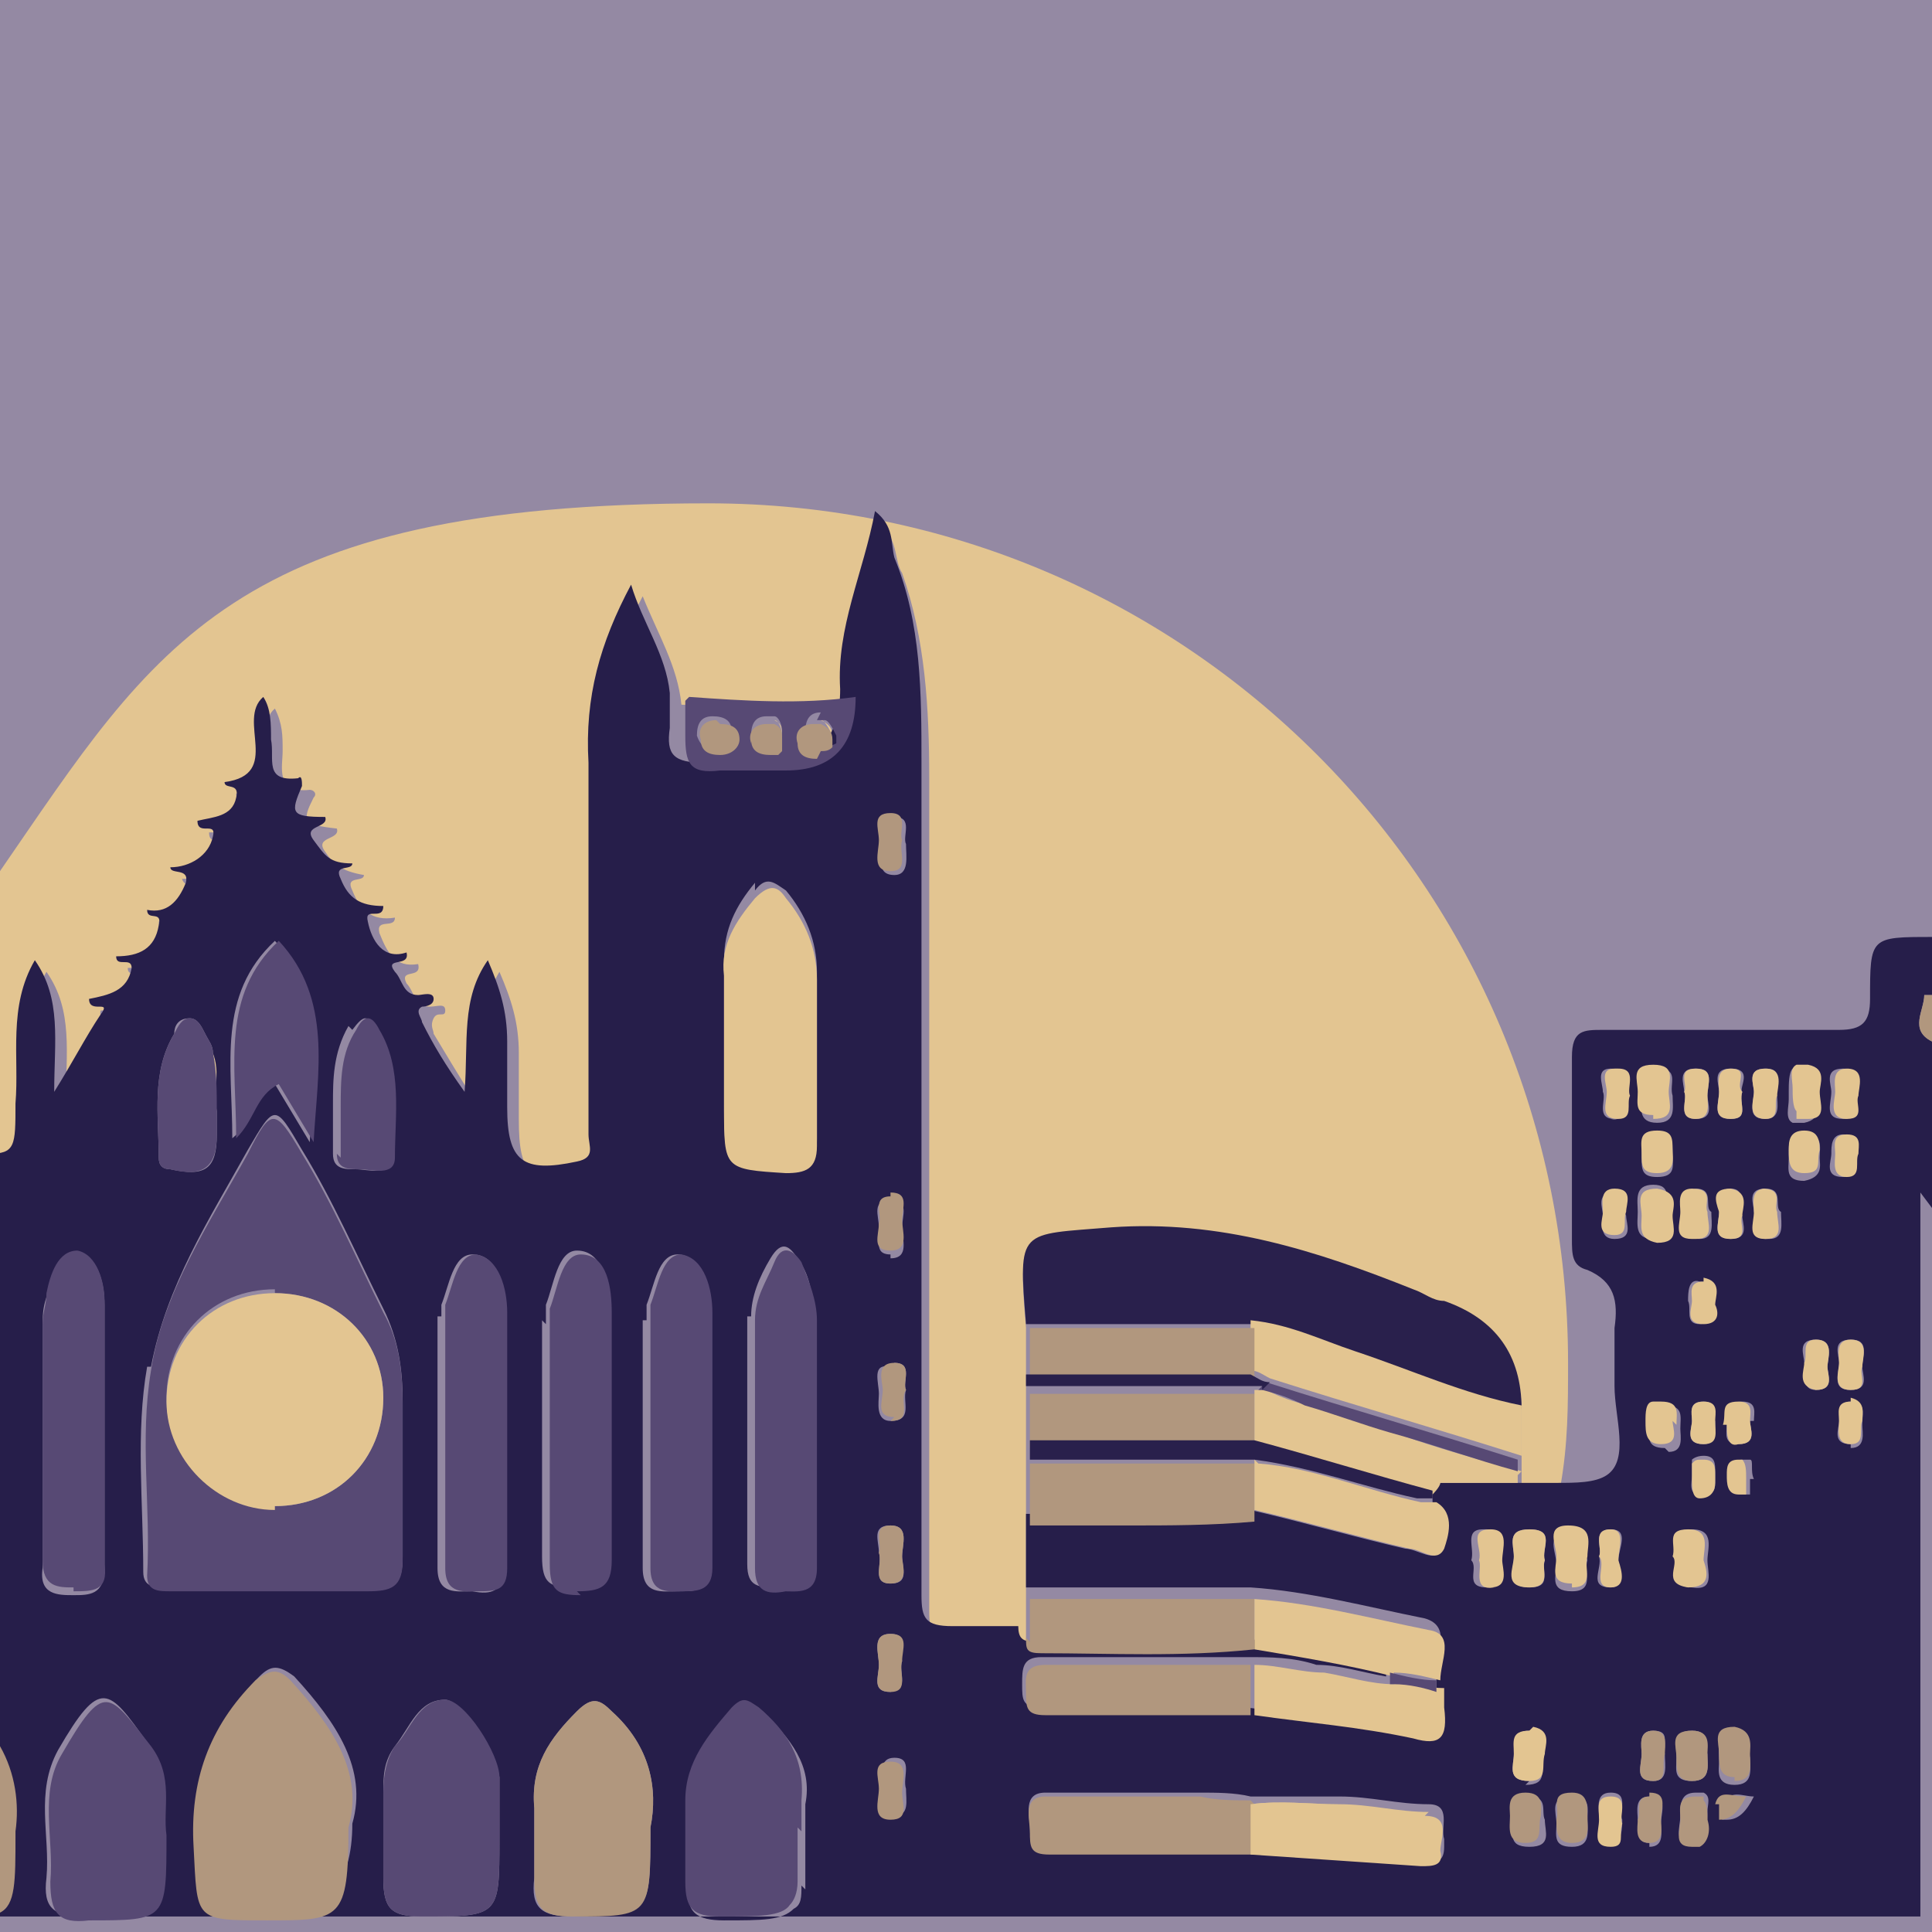 <svg xmlns="http://www.w3.org/2000/svg" id="Layer_1" viewBox="0 0 49.9 49.9"><rect width="49.9" height="49.9" fill="#9489a3"></rect><path d="M42.6,36.8c0-.2,0-.4.2-.5-.2,0-.2.3-.2.5,0,.3,0,.6.4.6-.5,0-.4-.3-.4-.6Z" fill="none"></path><path d="M45.2,38.2c0,.1,0,.2,0,.3,0,0,0-.2,0-.3,0-.2,0-.4-.1-.5.1,0,0,.3.1.5Z" fill="none"></path><path d="M20.7,47.3c0,0,0,.1,0,.2,0,.5,0,.9,0,1.2,0-.3,0-.7,0-1.2s0-.1,0-.2h0Z" fill="none"></path><path d="M20.7,48.7c0,.3,0,.5-.2.6.1-.1.2-.3.2-.6Z" fill="none"></path><path d="M27,47.9c1.8,0,3.5,0,5.3,0h0c-1.8,0-3.5,0-5.3,0Z" fill="none"></path><path d="M44.1,46.9c0,.3,0,.5-.2.7.2-.1.3-.4.2-.7,0-.2,0-.4-.1-.5.2.1.1.3.1.5Z" fill="none"></path><path d="M43.7,38c0,0,0-.1,0-.2,0,0,0,.1,0,.2Z" fill="none"></path><path d="M26.6,35.9c1.9,0,3.9,0,5.8,0,0,.5,0,.9,0,1.4,0-.5,0-.9,0-1.4-1.9,0-3.9,0-5.8,0Z" fill="#e3c591"></path><path d="M21,40.4c0-1.1,0-2.2,0-3.3,0-1,0-2,0-3.1,0,1,0,2,0,3.1,0,1.1,0,2.2,0,3.3Z" fill="#e3c591"></path><path d="M34.6,46.6c-.8,0-1.5-.1-2.3,0-.4,0-.9,0-1.3-.1.4,0,.9,0,1.3.1.8,0,1.5,0,2.3,0Z" fill="#e3c591"></path><path d="M37.3,44.2c0-.2,0-.3,0-.5h0c0,.2,0,.3,0,.5Z" fill="#e3c591"></path><path d="M.7,28.8c0-1.2-.2-2.5.5-3.7.7,1,.5,2.1.5,3.4.5-.8.9-1.4,1.2-2,.3-.5-.4,0-.3-.4.5,0,.9-.2,1.1-.8,0-.3-.4,0-.4-.3.6,0,.9-.2,1.1-.8,0-.3-.3,0-.3-.4.6.1.9-.2,1-.7.1-.3-.3-.1-.4-.4.5,0,1-.3,1.1-.8,0-.4-.4,0-.4-.4.4,0,.8,0,1-.6,0-.3-.3-.1-.3-.4,1.6-.2.3-1.6,1-2.2.2.4.2.7.2,1.1,0,.4-.2,1.1.7,1,.1,0,.2.1.1.2-.3.6-.3.7.6.8.1.3-.6.2-.3.6.2.3.4.5,1,.6,0,.2-.5,0-.3.4.2.5.5.8,1.1.7,0,.3-.5,0-.4.4.2.5.4.9,1,.8.1.4-.5.1-.3.5.2.2.2.6.6.6.2,0,.4-.1.4.1,0,.2-.2,0-.3.2-.1.2,0,.3,0,.4.3.5.6,1,1.1,1.8.1-1.3,0-2.4.6-3.4.3.7.5,1.3.5,2.1,0,.6,0,1.1,0,1.7,0,1.5.3,1.7,1.8,1.4.5,0,.3-.5.3-.7,0-3.2,0-6.4,0-9.6,0-1.6.3-3.1,1.1-4.6.4,1,.9,1.8,1,2.8,1.4.1,2.9.2,4.3,0,0-1.6.7-3,.9-4.6.4.4.3.9.5,1.2.6,1.7.7,3.5.7,5.3,0,7.2,0,14.3,0,21.5,0,.6.1.9.8.8.5,0,1.1,0,1.7,0,0-.4,0-.7,0-1.1h0c0-.6,0-1.3,0-1.9,0-.5,0-1,0-1.6,0,0,0-.2,0-.3,1.9,0,3.9,0,5.8,0-1.9,0-3.9,0-5.8,0,0-.5,0-1,0-1.5,0,0,0-.2,0-.3,1.9,0,3.8,0,5.8,0-1.9,0-3.8,0-5.8,0,0-.5,0-.9,0-1.4-.2-2.4-.2-2.3,2.2-2.5,2.8-.2,5.3.6,7.8,1.6.3.1.5.2.8.3q2,.7,2,2.8c0,.5,0,.9,0,1.4,0,0,0,.2,0,.3,0,0,0,.1,0,.2h0c.3,0,.7,0,1,0,.2-1.1.2-2.1.2-3.2,0-12.3-9.9-22.2-22.2-22.2S4,16.7,0,22.5v7.7c.7,0,.7-.2.7-1.3Z" fill="#e3c591"></path><path d="M5.6,28.7c0,.2,0,.4,0,.6,0-.2,0-.4,0-.6,0-.5,0-1-.1-1.5.2.5,0,1,.1,1.5Z" fill="#e3c591"></path><path d="M21.5,19.3s0,0,0,0c0,0,0,0,0,0Z" fill="#e3c591"></path><path d="M20.2,19c0,.1,0,.2,0,.3,0,0,0-.2,0-.3,0-.2,0-.3-.2-.4.1,0,.2.2.2.4Z" fill="#e3c591"></path><path d="M29.1,39.2c1.1,0,2.2,0,3.3-.1h0c-1.1.1-2.2.1-3.3.1Z" fill="#e3c591"></path><path d="M32.4,36c0,0,.2,0,.3,0,.4.1.7.2,1.1.4-.4-.1-.7-.2-1.1-.4,0,0-.2,0-.3,0Z" fill="#e3c591"></path><path d="M21.5,19s0,0,0,0c0,0,0,0,0,0,0-.2-.1-.3-.3-.4.1,0,.2.2.3.4Z" fill="#e3c591"></path><path d="M7,41.1c-.9,0-1.8,0-2.7,0,.9,0,1.8,0,2.7,0,.8,0,1.7,0,2.5,0-.8,0-1.7,0-2.5,0Z" fill="#e3c591"></path><path d="M20.7,47.3c0-.1,0-.2,0-.3,0,.1,0,.2,0,.3h0Z" fill="#e3c591"></path><path d="M49.9,31.2c0-.1,0-.3,0-.5,0-.2,0-.3,0-.4v-3.4c-.6-.3-.2-.8-.2-1.2,0,0,0,0,.2,0v-1.5c-1.6,0-1.6,0-1.6,1.6,0,.6-.2.8-.8.8-2,0-4,0-6.1,0-.5,0-.8,0-.8.7,0,1.5,0,3.1,0,4.7,0,.4,0,.7.4.8.7.3.8.8.7,1.5,0,.5,0,1,0,1.5,0,.8.4,1.9-.2,2.3-.3.2-.8.2-1.3.2-.3,0-.7,0-1,0-.7,0-1.3,0-2,0,0,0,0,0,0,0,0,0-.2.2-.2.3,0,0,0,.1,0,.2.5.3.3.8.2,1.2-.1.4-.6,0-.9,0-1.3-.3-2.7-.7-4-1-1.1.1-2.2.1-3.3.1-.4,0-.7,0-1.1,0-.5,0-.9,0-1.4,0,0,.6,0,1.3,0,1.9,1.9,0,3.8,0,5.8,0,1.5.1,3,.5,4.5.8.7.2.3.9.3,1.3,0,.1,0,.2,0,.3,0,.2,0,.3,0,.5.1.7,0,.9-.8.8-1.3-.3-2.7-.4-4.1-.6-1.8,0-3.5,0-5.3,0-.5,0-.5-.2-.5-.6,0-.4,0-.7.5-.7,1.8,0,3.5,0,5.3,0,.6,0,1.2,0,1.8.2.6,0,1.2.2,1.8.3,0,0,0-.2,0-.3-1.2-.2-2.4-.4-3.6-.7-1.8.2-3.6,0-5.5.1-.3,0-.4-.1-.4-.4-.6,0-1.1,0-1.7,0-.7,0-.8-.2-.8-.8,0-7.2,0-14.3,0-21.5,0-1.8,0-3.6-.7-5.3-.1-.4,0-.8-.5-1.2-.3,1.6-1,3-.9,4.6q0,1.9-1.8,1.9c-.6,0-1.1,0-1.7,0-.8,0-1-.2-.9-.9,0-.3,0-.6,0-.9-.1-1-.7-1.8-1-2.8-.8,1.5-1.2,2.9-1.1,4.6,0,3.2,0,6.4,0,9.6,0,.3.2.6-.3.7-1.4.3-1.8,0-1.8-1.4s0-1.1,0-1.7c0-.8-.2-1.4-.5-2.1-.7,1-.5,2.1-.6,3.4-.5-.7-.8-1.2-1.1-1.8,0-.1-.2-.3,0-.4,0,0,.3,0,.3-.2,0-.2-.3-.1-.4-.1-.4,0-.4-.4-.6-.6-.3-.4.4-.1.3-.5-.6.2-.9-.3-1-.8-.1-.4.4,0,.4-.4-.6,0-.9-.2-1.1-.7-.2-.4.3-.2.3-.4-.6,0-.7-.2-1-.6-.3-.4.4-.3.3-.6-.9,0-.9-.1-.6-.8,0-.1,0-.3-.1-.2-.9.1-.6-.5-.7-1,0-.4,0-.8-.2-1.1-.7.6.5,2-1,2.2,0,.2.4,0,.3.4-.1.5-.6.5-1,.6,0,.4.5,0,.4.4-.1.5-.6.8-1.1.8,0,.2.5,0,.4.4-.2.5-.5.8-1,.7,0,.3.4,0,.3.4-.1.6-.5.8-1.1.8,0,.3.4,0,.4.3-.1.6-.6.7-1.1.8,0,.4.6,0,.3.4-.4.6-.7,1.2-1.2,2,0-1.3.2-2.4-.5-3.4-.7,1.2-.4,2.5-.5,3.7,0,1.1,0,1.3-.7,1.3v3.2c0,.2,0,.4,0,.6,0,1.1,0,2.2,0,3.2,0,1.1,0,2.2,0,3.3,0,.2,0,.3,0,.4v4.2c.4.7.5,1.5.4,2.2,0,1.3,0,1.8-.4,2v.6h49.9v-18.7ZM38.4,39.5c.5,0,.3.5.3.8,0,.2.2.7-.3.7-.6,0-.2-.5-.4-.7.1-.3-.2-.8.3-.8ZM19.4,34c0-.5.2-1,.5-1.5.3-.5.5-.3.7,0,.3.4.4.9.4,1.5,0,1,0,2,0,3.1,0,1.1,0,2.2,0,3.3,0,.7-.5.6-.9.6-.5,0-.8,0-.8-.6,0-2.1,0-4.3,0-6.4ZM23,42.2c.5,0,.2.5.3.7-.1.3.2.7-.3.8-.5,0-.3-.4-.3-.7,0-.3-.2-.8.3-.8ZM23,39.4c.5,0,.3.5.3.8,0,.3.2.7-.3.7-.5,0-.2-.5-.3-.8,0-.3-.2-.7.3-.7ZM23.1,45.4c.5,0,.2.5.3.8,0,.3.1.7-.3.7-.5,0-.2-.5-.3-.8,0-.3-.1-.7.3-.7ZM23.1,21.1c.5,0,.2.5.3.7,0,.3.1.8-.3.8-.5,0-.3-.5-.3-.8,0-.3-.2-.7.3-.7ZM23,32.4c-.5,0-.2-.5-.3-.7,0-.3-.2-.7.3-.7.5,0,.3.4.3.7,0,.3.2.8-.3.8ZM23.1,35.2c.5,0,.2.5.3.7-.1.3.2.8-.4.8-.4,0-.3-.5-.3-.7,0-.3-.2-.8.3-.7ZM19.5,23c.3-.4.5-.2.8,0,.5.6.8,1.3.8,2.1,0,1.4,0,2.9,0,4.3,0,.6-.2.8-.8.7-1.6,0-1.6,0-1.6-1.7v-1.4c0-.7,0-1.4,0-2.2,0-.8.3-1.4.8-2ZM16.7,34.1c0-.1,0-.3,0-.4.2-.5.3-1.3.8-1.3.6,0,.8.9.8,1.5,0,1.1,0,2.3,0,3.4,0,1.1,0,2.2,0,3.2,0,.6-.3.6-.8.6-.4,0-.9.1-.9-.6,0-2.1,0-4.3,0-6.4ZM14.1,34.2c0-.2,0-.3,0-.5.2-.5.3-1.4.8-1.4.7,0,.8.9.8,1.5,0,1.1,0,2.3,0,3.4,0,1,0,2,0,3,0,.7-.2.8-.9.8-.6,0-.8-.1-.8-.8,0-2,0-4,0-6.1ZM11.4,34c0-.1,0-.2,0-.3.2-.5.3-1.3.8-1.3.7,0,.8.9.8,1.5,0,1.1,0,2.3,0,3.4,0,1.1,0,2.2,0,3.2,0,.6-.3.7-.8.6-.4,0-.9.1-.9-.6,0-2.2,0-4.3,0-6.5ZM9.1,26.6c.3-.4.4-.4.6,0,.6,1,.5,2.2.4,3.3,0,.5-.6.3-.9.3-.3,0-.6,0-.6-.4,0-.4,0-.8,0-1.3,0-.6,0-1.3.4-2ZM7.1,24.3c1.4,1.5,1,3.3.9,5.2-.3-.5-.6-1-.9-1.5-.5.3-.6,1-1.1,1.4,0-1.9-.4-3.7,1.1-5.1ZM4.5,26.7c0-.2.1-.4.4-.4.2,0,.3.2.4.4.1.2.2.3.2.5.2.5,0,1,.1,1.5,0,.2,0,.4,0,.6,0,.9-.3,1.1-1.2.9-.2,0-.3-.1-.3-.3,0-1.1-.2-2.2.4-3.2ZM3.9,35.3c.4-2.1,1.5-3.8,2.5-5.6.7-1.2.7-1.2,1.4,0,.8,1.3,1.4,2.7,2.1,4.1.4.8.5,1.6.5,2.4,0,1.3,0,2.7,0,4,0,.7-.2.9-.9.8-.8,0-1.7,0-2.5,0-.9,0-1.8,0-2.7,0-.3,0-.6,0-.6-.4,0-1.8-.2-3.6.1-5.3ZM1.1,34.3c0-.3,0-.5.1-.8.1-.5.3-1.2.8-1.1.5,0,.7.7.7,1.3,0,1.2,0,2.3,0,3.5h0c0,1.1,0,2.2,0,3.3,0,.7-.4.7-.8.7s-.9,0-.8-.7c0-2,0-4.1,0-6.1ZM2.2,49.5c-.8,0-1.1-.2-1-1,.1-1.1-.3-2.2.3-3.3,1.1-1.9,1.3-1.6,2.3-.2.6.8.3,1.6.4,2.3,0,2.2,0,2.1-2,2.2ZM7,49.5c-1.9,0-1.8,0-1.9-1.9,0-1.7.4-3.1,1.6-4.3.3-.3.5-.3.9,0,1.1,1.2,1.9,2.4,1.5,3.8q0,2.4-2.1,2.4ZM10.9,49.5c-.8,0-1-.2-1-1,0-.7,0-1.4,0-2.2,0-.4,0-.8.3-1.2.4-.5.6-1.2,1.3-1.2.4,0,1.3,1.4,1.4,2,0,.5,0,1,0,1.6,0,2,0,2-2,2ZM14.8,49.5c-.8,0-1.1-.2-1-1,0-.6,0-1.2,0-1.8-.1-1.1.4-1.8,1.1-2.5.4-.4.6-.3.9,0,1,.9,1.2,2,1,3,0,2.3,0,2.2-2,2.3ZM20.7,48.7c0,.3,0,.5-.2.6-.3.3-.8.3-1.8.3-.7,0-1-.2-.9-.9,0-.7,0-1.4,0-2.1,0-1.1.5-1.8,1.2-2.4.2-.3.4-.2.7,0,.7.7,1.3,1.4,1.1,2.4,0,.1,0,.3,0,.5,0,.1,0,.2,0,.3,0,0,0,.1,0,.2,0,.5,0,.9,0,1.2ZM37.3,47.7c0,.4-.2.4-.5.4-1.5-.1-2.9-.2-4.4-.3-1.8,0-3.5,0-5.3,0-.4,0-.5-.2-.5-.6,0-.3-.2-.9.4-.9,1.3,0,2.7,0,4,0,.4,0,.9,0,1.3.1.8,0,1.5,0,2.3,0s1.5.2,2.3.2c.6,0,.3.6.4.9ZM39.5,47.7c-.6,0-.4-.4-.4-.7,0-.3,0-.6.4-.6.5,0,.3.4.4.6,0,.3.2.7-.4.7ZM39.5,46c-.6,0-.4-.4-.4-.7,0-.3,0-.6.4-.6.5,0,.3.4.3.7,0,.3.2.7-.4.7ZM39.5,41c-.6,0-.4-.5-.4-.8,0-.3-.2-.7.4-.7.7,0,.3.5.4.8-.1.3.2.7-.4.7ZM40.5,39.5c.6,0,.4.4.5.8-.1.3.2.8-.4.8-.6,0-.4-.4-.4-.7,0-.3-.3-.8.3-.8ZM40.6,47.7c-.5,0-.4-.3-.4-.6,0-.3-.2-.7.4-.7.5,0,.4.3.4.6,0,.3.1.7-.4.7ZM41.6,47.6c-.5,0-.2-.5-.3-.7,0-.2-.1-.6.3-.6.5,0,.2.5.3.7,0,.2,0,.6-.3.6ZM41.6,41c-.6,0-.2-.5-.3-.8.1-.2-.2-.7.3-.7.5,0,.2.5.2.8,0,.2.2.7-.2.7ZM45.2,36.7c0,.2.2.6-.3.6-.4,0-.3-.3-.3-.5,0-.2-.1-.6.4-.6.4,0,.3.3.3.5ZM45.2,38.2c0,.1,0,.2,0,.3,0,0,0,0,0,.1,0,0-.1,0-.2,0-.4,0-.3-.3-.3-.5,0-.2,0-.4.3-.4.1,0,.2,0,.2,0,.1,0,0,.3.1.5ZM44.7,30.7c.4,0,.2.4.3.7,0,.2.2.6-.3.6-.5,0-.3-.4-.3-.7,0-.2-.1-.6.3-.6ZM44.7,27.6c.6,0,.2.5.3.6-.1.3.2.7-.3.7-.5,0-.3-.4-.3-.7,0-.2-.2-.6.3-.6ZM43.8,27.6c.5,0,.3.4.3.7,0,.2.2.6-.3.6-.5,0-.2-.5-.3-.7,0-.2-.2-.6.3-.6ZM43.8,30.7c.5,0,.2.5.4.6,0,.3.1.7-.3.7-.5,0-.2-.5-.3-.7,0-.2-.2-.6.3-.6ZM42.7,32c-.5,0-.4-.4-.4-.7,0-.3-.1-.7.4-.7.5,0,.3.4.4.7,0,.3.1.7-.4.7ZM43.2,29.8c0,.3.1.6-.4.6-.4,0-.4-.2-.4-.5,0-.3,0-.6.4-.6.4,0,.4.2.4.5ZM42.8,27.6c.6,0,.3.4.4.7,0,.3.1.7-.4.7-.5,0-.4-.4-.4-.6,0-.3-.2-.7.4-.7ZM41.7,32c-.4,0-.3-.4-.3-.6,0-.2-.2-.6.3-.6.5,0,.2.4.3.6,0,.2.2.6-.3.6ZM41.7,28.9c-.5,0-.2-.5-.3-.7,0-.2-.2-.6.2-.6.5,0,.2.4.3.7,0,.2.1.7-.3.6ZM42.6,47.6c-.4,0-.2-.4-.3-.6,0-.2-.1-.6.3-.6.5,0,.3.4.3.7,0,.2.1.6-.3.6ZM42.7,46c-.5,0-.3-.4-.3-.7,0-.2-.1-.6.3-.6.5,0,.2.4.3.6,0,.3.1.7-.3.7ZM43,37.4c-.5,0-.4-.3-.4-.6,0-.2,0-.4.2-.5,0,0,.1,0,.2,0,.5,0,.4.3.4.6,0,.2.1.6-.3.6ZM43.3,40.2c0-.3-.2-.7.4-.7.6,0,.4.5.4.8,0,.3.2.8-.4.7-.6,0-.2-.6-.4-.8ZM43.9,47.6c0,0-.1,0-.2,0-.5,0-.3-.4-.3-.7,0-.3,0-.6.4-.6.1,0,.2,0,.2,0,.2.1.1.3.1.5,0,.3,0,.5-.2.7ZM43.7,46c-.5,0-.4-.3-.4-.6,0-.3-.1-.7.4-.7.5,0,.3.4.4.6,0,.3.1.7-.4.7ZM44.3,38.2c0,.3,0,.4-.4.4-.3,0-.2-.3-.2-.5,0,0,0-.1,0-.2,0,0,0-.1,0-.2,0,0,.1-.1.3-.1.3,0,.3.2.3.4,0,0,0,.1,0,.2ZM44,37.3c-.5,0-.3-.4-.3-.6,0-.2-.1-.5.3-.5.4,0,.2.4.3.5,0,.3,0,.6-.3.6ZM44.2,33.7c0,.2,0,.5-.3.5-.4,0-.2-.4-.3-.6,0-.2,0-.6.3-.5.4,0,.2.4.3.7ZM44.8,44.7c.5,0,.3.4.4.7,0,.3.1.7-.4.7-.5,0-.4-.4-.4-.6,0-.3-.1-.7.4-.7ZM44.5,47c-.1,0-.1-.2,0-.4.2-.4.5-.2.8-.2-.2.4-.4.6-.7.6ZM45.6,27.6c.5,0,.2.4.3.7,0,.2.1.6-.3.6-.5,0-.3-.4-.3-.7,0-.2-.2-.6.3-.6ZM45.6,32c-.5,0-.2-.5-.3-.7,0-.2-.2-.6.3-.6.5,0,.2.5.4.6,0,.3.1.7-.3.7ZM46.2,28.2c0-.2,0-.5.1-.6s.2,0,.3,0c.5,0,.3.4.3.7,0,.2.2.6-.3.7-.1,0-.2,0-.3,0-.2-.1-.1-.4-.1-.6ZM46.2,29.8c0-.3,0-.5.4-.5.5,0,.4.3.4.6,0,.2.1.5-.4.6-.5,0-.4-.3-.4-.6ZM46.9,35.9c-.4,0-.2-.4-.3-.7,0-.2-.2-.6.3-.6.5,0,.3.5.3.7,0,.2.2.6-.3.6ZM47.6,27.6c.5,0,.3.4.3.7,0,.2.2.6-.3.6-.5,0-.3-.4-.3-.7,0-.2-.2-.6.3-.6ZM47.3,29.8c0-.2,0-.5.3-.5.4,0,.2.3.3.5,0,.2.1.6-.3.6-.5,0-.3-.4-.3-.6ZM47.8,37.3c-.5,0-.3-.4-.3-.6,0-.2,0-.5.3-.5.4,0,.3.3.3.6,0,.2.1.6-.3.6ZM47.8,35.9c-.5,0-.3-.4-.3-.7,0-.2-.2-.6.3-.6.5,0,.3.4.3.7,0,.2.2.6-.3.6Z" fill="#261e4a"></path><path d="M35,35c1.4.4,2.8,1.1,4.3,1.4q0-2.1-2-2.8c-.3,0-.5-.2-.8-.3-2.5-1-5-1.8-7.8-1.6-2.4.2-2.4,0-2.2,2.5,1.9,0,3.8,0,5.8,0,.9,0,1.8.5,2.7.8Z" fill="#29204c"></path><path d="M39.3,37.7c0-.5,0-.9,0-1.4-1.5-.3-2.8-.9-4.3-1.4-.9-.3-1.7-.7-2.7-.8,0,.4,0,.9,0,1.3.2,0,.3.1.5.2,2.2.7,4.3,1.3,6.5,2Z" fill="#e3c591"></path><path d="M26.6,35.9c0,.5,0,1,0,1.5,1.9,0,3.9,0,5.8,0,0-.5,0-.9,0-1.4-1.9,0-3.9,0-5.8,0Z" fill="#b1977e"></path><path d="M26.5,42.3c0,.3,0,.4.4.4,1.8,0,3.6.1,5.5-.1,0-.4,0-.9,0-1.3-1.9,0-3.8,0-5.8,0h0c0,.4,0,.7,0,1.1Z" fill="#b1977e"></path><path d="M32.4,39.1c0-.4,0-.9,0-1.3-1.9,0-3.8,0-5.8,0,0,.5,0,1,0,1.6.5,0,.9,0,1.4,0,.4,0,.7,0,1.1,0,1.1,0,2.2,0,3.3-.1Z" fill="#b1977e"></path><path d="M26.6,34.2c0,.5,0,.9,0,1.4,1.9,0,3.8,0,5.8,0,0-.4,0-.9,0-1.3-1.9,0-3.8,0-5.8,0Z" fill="#b1977e"></path><path d="M39.3,38c-1.1-.3-2.2-.6-3.3-1-.7-.2-1.5-.5-2.2-.7-.4-.1-.7-.2-1.1-.4,0,0-.2,0-.3,0,0,.5,0,.9,0,1.4,1.5.4,3.1.9,4.6,1.3,0,0,.2-.2.2-.3,0,0,0-.1,0,0,.7,0,1.3,0,2,0h0c0,0,0-.1,0-.2Z" fill="#e3c591"></path><path d="M17.7,18.1c0,.3,0,.6,0,.9,0,.7.1,1,.9.9.5,0,1.1,0,1.7,0q1.8,0,1.8-1.9c-1.4.2-2.9.1-4.3,0ZM21.1,18.6c0,0,.1,0,.2,0,.1,0,.2.2.3.4,0,0,0,0,0,0,0,0,0,.2,0,.2,0,0,0,0,0,0,0,0-.2.1-.3.1-.2,0-.4,0-.5-.4,0-.3.1-.5.4-.5ZM18.5,19.4c-.2,0-.4-.1-.5-.4,0-.3.1-.5.4-.5.3,0,.5.1.5.4,0,.3-.2.4-.5.4ZM20.2,19c0,.1,0,.2,0,.3,0,0,0,0-.1.1,0,0-.1,0-.2,0-.2,0-.4-.1-.5-.4,0-.3.1-.5.4-.5,0,0,.1,0,.2,0,.1,0,.2.2.2.4Z" fill="#574974"></path><path d="M26.6,37.4c0,0,0,.2,0,.3,1.9,0,3.8,0,5.8,0,1.5.2,2.8.7,4.2,1,.1,0,.3,0,.4,0,0,0,0-.1,0-.2-1.5-.4-3.1-.9-4.6-1.3-1.9,0-3.9,0-5.8,0Z" fill="#29204c"></path><path d="M32.6,35.9c.4.1.7.2,1.1.4.7.2,1.5.5,2.2.7,1.1.3,2.2.7,3.3,1,0,0,0-.2,0-.3-2.2-.7-4.3-1.3-6.5-2,0,0-.1.1-.2.2Z" fill="#574974"></path><path d="M32.6,35.9c0,0,.1-.1.2-.2-.2,0-.3-.1-.5-.2-1.9,0-3.8,0-5.8,0,0,0,0,.2,0,.3,1.9,0,3.9,0,5.8,0,0,0,.2,0,.3,0Z" fill="#29204c"></path><path d="M4.3,41.1c.9,0,1.8,0,2.7,0,.8,0,1.7,0,2.5,0,.6,0,.9-.1.9-.8,0-1.3,0-2.7,0-4,0-.9-.1-1.7-.5-2.4-.7-1.4-1.3-2.8-2.1-4.1-.7-1.2-.8-1.2-1.4,0-1,1.8-2.2,3.6-2.5,5.6-.3,1.8,0,3.5-.1,5.3,0,.4.3.4.6.4ZM7.1,33.4c1.6,0,2.8,1.2,2.8,2.7,0,1.6-1.2,2.8-2.8,2.8-1.5,0-2.8-1.2-2.8-2.8,0-1.6,1.2-2.8,2.8-2.8Z" fill="#574974"></path><path d="M7.5,43.4c-.3-.3-.5-.3-.9,0-1.2,1.2-1.7,2.6-1.6,4.3.1,1.9,0,1.9,1.9,1.9s2.1,0,2.1-2.4c.4-1.4-.4-2.6-1.5-3.8Z" fill="#b1977e"></path><path d="M18.7,27.2v1.4c0,1.6,0,1.6,1.6,1.7.5,0,.8-.1.8-.7,0-1.4,0-2.9,0-4.3,0-.8-.3-1.5-.8-2.1-.2-.3-.4-.4-.8,0-.5.6-.9,1.2-.8,2,0,.7,0,1.4,0,2.2Z" fill="#e3c591"></path><path d="M.4,47.3c.1-.7,0-1.5-.4-2.2v4.3c.4-.2.4-.8.4-2Z" fill="#b1977e"></path><path d="M15.8,44.2c-.3-.3-.5-.4-.9,0-.7.7-1.2,1.4-1.1,2.5,0,.6,0,1.2,0,1.8,0,.8.2,1,1,1,2,0,2,0,2-2.3.2-1,0-2.1-1-3Z" fill="#b1977e"></path><path d="M3.9,45.1c-1.1-1.4-1.2-1.7-2.3.2-.6,1-.2,2.2-.3,3.3,0,.8.2,1.1,1,1,2,0,2,0,2-2.2-.1-.7.2-1.5-.4-2.3Z" fill="#574974"></path><path d="M20.7,47.3c0-.1,0-.2,0-.3,0-.2,0-.3,0-.5.1-1.1-.4-1.8-1.1-2.4-.3-.2-.4-.3-.7,0-.6.7-1.2,1.4-1.2,2.4,0,.7,0,1.4,0,2.1,0,.7.2.9.9.9,1,0,1.6,0,1.8-.3.1-.1.2-.3.2-.6s0-.7,0-1.2,0-.1,0-.2Z" fill="#574974"></path><path d="M12.9,45.9c0-.6-.9-2-1.4-2-.7,0-.9.8-1.3,1.2-.2.3-.3.7-.3,1.2,0,.7,0,1.4,0,2.2,0,.8.2,1,1,1,2,0,2,0,2-2,0-.5,0-1,0-1.6Z" fill="#574974"></path><path d="M12.3,41.1c.5,0,.8,0,.8-.6,0-1.1,0-2.2,0-3.2,0-1.1,0-2.3,0-3.4,0-.6-.2-1.4-.8-1.5-.5,0-.6.8-.8,1.3,0,.1,0,.2,0,.3,0,2.2,0,4.3,0,6.5,0,.7.5.6.9.6Z" fill="#574974"></path><path d="M14.9,41.1c.6,0,.9-.1.9-.8,0-1,0-2,0-3,0-1.1,0-2.3,0-3.4,0-.6-.1-1.5-.8-1.5-.5,0-.6.9-.8,1.4,0,.2,0,.3,0,.5,0,2,0,4,0,6.1,0,.7.2.8.8.8Z" fill="#574974"></path><path d="M17.6,41.1c.4,0,.8,0,.8-.6,0-1.1,0-2.2,0-3.2,0-1.1,0-2.3,0-3.4,0-.6-.2-1.4-.8-1.5-.5,0-.6.8-.8,1.3,0,.1,0,.3,0,.4,0,2.1,0,4.3,0,6.4,0,.7.5.6.9.6Z" fill="#574974"></path><path d="M20.2,41.1c.4,0,.9.1.9-.6,0-1.1,0-2.2,0-3.3,0-1,0-2,0-3.1,0-.5-.2-1-.4-1.5-.2-.3-.5-.5-.7,0-.2.5-.5.9-.5,1.5,0,2.1,0,4.3,0,6.4,0,.6.3.7.8.6Z" fill="#574974"></path><path d="M0,37.1c0-1.1,0-2.2,0-3.2,0-.2,0-.4,0-.6v7.5c0,0,0-.2,0-.4,0-1.1,0-2.2,0-3.3Z" fill="#574974"></path><path d="M1.9,41.1c.5,0,.9,0,.8-.7,0-1.1,0-2.2,0-3.3h0c0-1.2,0-2.3,0-3.5,0-.5-.2-1.2-.7-1.3-.5,0-.7.6-.8,1.1,0,.3-.1.5-.1.8,0,2,0,4.1,0,6.1,0,.7.4.7.8.7Z" fill="#574974"></path><path d="M32.3,46.5c-.4,0-.9,0-1.3-.1-1.3,0-2.7,0-4,0-.6,0-.4.6-.4.9,0,.4,0,.6.5.6,1.8,0,3.5,0,5.3,0,0-.4,0-.9,0-1.3Z" fill="#b1977e"></path><path d="M7.2,28c.3.5.6,1,.9,1.5.1-1.8.5-3.7-.9-5.2-1.5,1.4-1.1,3.2-1.1,5.1.5-.5.5-1.1,1.1-1.4Z" fill="#574974"></path><path d="M27,43c-.6,0-.5.4-.5.7,0,.4,0,.6.5.6,1.8,0,3.5,0,5.3,0v-1.3c-1.8,0-3.5,0-5.3,0Z" fill="#b1977e"></path><path d="M36.9,46.8c-.8,0-1.5-.2-2.3-.2s-1.5-.1-2.3,0c0,.4,0,.9,0,1.3h0c1.5.1,2.9.2,4.4.3.3,0,.6,0,.5-.4,0-.3.3-.9-.4-.9Z" fill="#e3c591"></path><path d="M32.4,37.7c0,.4,0,.9,0,1.3h0c1.3.3,2.7.7,4,1,.3,0,.7.4.9,0,.1-.3.3-.9-.2-1.2-.1,0-.3,0-.4,0-1.4-.3-2.8-.9-4.2-1Z" fill="#e3c591"></path><path d="M36,43.5c-.6,0-1.2-.2-1.8-.3-.6,0-1.2-.2-1.8-.2v1.3c1.4.2,2.7.3,4.1.6.7.2.9,0,.8-.8,0-.2,0-.3,0-.5-.4,0-.8-.1-1.1-.2Z" fill="#e3c591"></path><path d="M36,43.2c.4,0,.8.1,1.2.2,0-.5.4-1.2-.3-1.3-1.5-.3-3-.7-4.5-.8,0,.4,0,.9,0,1.3,1.2.2,2.4.4,3.6.7Z" fill="#e3c591"></path><path d="M8.7,29.8c0,.4.3.4.6.4.3,0,.9.2.9-.3,0-1.1.2-2.3-.4-3.3-.2-.4-.4-.4-.6,0-.4.6-.4,1.3-.4,2,0,.5,0,.9,0,1.3Z" fill="#574974"></path><path d="M4.4,30.2c.8.2,1.2,0,1.2-.9,0-.2,0-.4,0-.6,0-.5,0-1-.1-1.5,0-.2-.1-.3-.2-.5-.1-.2-.2-.4-.4-.4-.2,0-.3.2-.4.4-.6,1-.4,2.1-.4,3.2,0,.2.1.3.3.3Z" fill="#574974"></path><path d="M49.9,31.2v-.8c0,0,0,.2,0,.4,0,.2,0,.3,0,.5Z" fill="#b1977e"></path><path d="M40.6,41c.6,0,.3-.5.4-.8,0-.3.2-.8-.5-.8-.6,0-.3.5-.3.8,0,.3-.2.7.4.7Z" fill="#e3c591"></path><path d="M39.9,40.3c-.1-.3.3-.8-.4-.8-.6,0-.4.4-.4.7,0,.3-.3.8.4.8.6,0,.3-.5.4-.7Z" fill="#e3c591"></path><path d="M43.6,41c.6,0,.5-.4.4-.7,0-.3.2-.8-.4-.8-.6,0-.3.4-.4.7.2.2-.3.7.4.8Z" fill="#e3c591"></path><path d="M39.4,46.3c-.5,0-.4.4-.4.6,0,.3-.1.7.4.7.5,0,.3-.4.4-.7,0-.2.1-.6-.4-.6Z" fill="#b1977e"></path><path d="M42.7,28.9c.6,0,.4-.4.4-.7,0-.3.2-.7-.4-.7-.6,0-.4.4-.4.7,0,.3-.1.6.4.6Z" fill="#e3c591"></path><path d="M42.8,30.7c-.6,0-.4.4-.4.7,0,.3-.1.6.4.7.6,0,.4-.4.4-.7,0-.2.2-.6-.4-.7Z" fill="#e3c591"></path><path d="M40.6,46.3c-.6,0-.3.4-.4.7,0,.3,0,.6.4.6.5,0,.4-.4.4-.7,0-.3,0-.6-.4-.6Z" fill="#b1977e"></path><path d="M46.4,28.9c0,0,.2,0,.3,0,.5,0,.3-.4.3-.7,0-.2.2-.6-.3-.7-.1,0-.2,0-.3,0-.2.1-.1.4-.1.6,0,.2,0,.5.1.6Z" fill="#e3c591"></path><path d="M39.5,44.7c-.5,0-.4.3-.4.6,0,.3-.2.7.4.7.5,0,.3-.4.4-.7,0-.2.2-.6-.3-.7Z" fill="#e3c591"></path><path d="M44.8,46c.5,0,.4-.4.4-.7,0-.2.1-.6-.4-.7-.6,0-.4.4-.4.7,0,.3,0,.6.4.6Z" fill="#b1977e"></path><path d="M43.7,44.7c-.6,0-.4.4-.4.7,0,.3,0,.6.4.6.5,0,.4-.4.4-.7,0-.2.1-.6-.4-.6Z" fill="#b1977e"></path><path d="M23,40.9c.5,0,.3-.5.3-.7,0-.3.2-.8-.3-.8-.5,0-.2.5-.3.7.1.3-.2.8.3.8Z" fill="#b1977e"></path><path d="M23,47c.5,0,.3-.4.3-.7,0-.3.2-.8-.3-.8-.5,0-.3.4-.3.7,0,.3-.2.8.3.8Z" fill="#b1977e"></path><path d="M44,46.4c0,0-.1,0-.2,0-.5,0-.4.3-.4.6,0,.3-.2.7.3.7,0,0,.2,0,.2,0,.2-.1.3-.4.2-.7,0-.2,0-.4-.1-.5Z" fill="#b1977e"></path><path d="M23,36.7c.6,0,.2-.5.4-.8-.1-.2.2-.7-.3-.7-.5,0-.3.5-.3.7,0,.3-.2.7.3.7Z" fill="#b1977e"></path><path d="M38.5,41c.5,0,.3-.5.3-.7,0-.3.2-.8-.3-.8-.6,0-.2.5-.3.8.1.2-.2.8.4.7Z" fill="#e3c591"></path><path d="M23,30.9c-.5,0-.2.5-.3.7,0,.3-.2.7.3.7.5,0,.3-.5.3-.8,0-.3.2-.7-.3-.7Z" fill="#b1977e"></path><path d="M23,43.7c.5,0,.2-.5.3-.8,0-.3.2-.7-.3-.7-.5,0-.3.5-.3.8,0,.3-.2.7.3.7Z" fill="#b1977e"></path><path d="M23,22.5c.5,0,.2-.5.3-.8-.1-.2.2-.7-.3-.7-.5,0-.3.4-.3.7,0,.3-.2.8.3.8Z" fill="#b1977e"></path><path d="M47,29.8c0-.3,0-.6-.4-.6-.4,0-.4.3-.4.5,0,.3,0,.6.4.6.5,0,.3-.3.4-.6Z" fill="#e3c591"></path><path d="M42.8,29.2c-.5,0-.4.3-.4.6,0,.3,0,.5.4.5.5,0,.4-.4.4-.6,0-.3,0-.5-.4-.5Z" fill="#e3c591"></path><path d="M43.3,36.8c0-.3.1-.6-.4-.6-.1,0-.2,0-.2,0-.2,0-.2.3-.2.5,0,.3,0,.6.4.6.5,0,.3-.4.3-.6Z" fill="#e3c591"></path><path d="M42.7,44.7c-.4,0-.3.4-.3.6,0,.3-.2.7.3.7.4,0,.2-.4.3-.7,0-.2.1-.6-.3-.6Z" fill="#b1977e"></path><path d="M45.6,30.7c-.4,0-.3.4-.3.6,0,.3-.2.7.3.7.5,0,.3-.4.3-.7-.1-.2.2-.6-.4-.6Z" fill="#e3c591"></path><path d="M47.7,28.9c.5,0,.2-.4.3-.6,0-.2.2-.7-.3-.7-.4,0-.3.4-.3.6,0,.2-.2.7.3.7Z" fill="#e3c591"></path><path d="M44.7,32c.5,0,.2-.4.3-.6,0-.2.2-.6-.3-.7-.5,0-.4.3-.3.6,0,.3-.2.7.3.7Z" fill="#e3c591"></path><path d="M45.6,28.9c.4,0,.2-.4.3-.6,0-.2.2-.7-.3-.7-.5,0-.3.4-.3.6,0,.2-.2.7.3.7Z" fill="#e3c591"></path><path d="M47.8,34.6c-.4,0-.3.4-.3.6,0,.2-.2.7.3.7.5,0,.2-.4.3-.6,0-.2.2-.7-.3-.7Z" fill="#e3c591"></path><path d="M42.6,46.4c-.4,0-.2.4-.3.6,0,.2-.1.6.3.6.4,0,.3-.4.3-.6,0-.3.2-.7-.3-.7Z" fill="#b1977e"></path><path d="M44.7,28.9c.5,0,.2-.4.3-.7-.2-.2.2-.6-.3-.6-.4,0-.3.4-.3.6,0,.3-.2.7.3.7Z" fill="#e3c591"></path><path d="M43.8,28.9c.4,0,.3-.4.3-.6,0-.3.2-.7-.3-.7-.5,0-.2.4-.3.6.1.2-.2.7.3.7Z" fill="#e3c591"></path><path d="M45.1,37.7s-.1,0-.2,0c-.3,0-.3.2-.3.4,0,.2,0,.5.3.5,0,0,.1,0,.2,0,0,0,0,0,0-.1,0,0,0-.2,0-.3,0-.2,0-.4-.1-.5Z" fill="#e3c591"></path><path d="M43.8,32c.5,0,.3-.4.3-.7-.1-.2.2-.6-.4-.6-.4,0-.3.4-.3.6,0,.3-.2.7.3.7Z" fill="#e3c591"></path><path d="M49.9,27v-1.3c0,0-.2,0-.2,0,0,.4-.4.9.2,1.2Z" fill="#b1977e"></path><path d="M44,36.2c-.4,0-.3.3-.3.5,0,.2-.2.6.3.6.4,0,.3-.3.3-.6,0-.2.1-.5-.3-.5Z" fill="#e3c591"></path><path d="M44.6,36.8c0,.2,0,.6.3.5.5,0,.3-.4.3-.6,0-.2.1-.5-.3-.5-.5,0-.3.3-.4.6Z" fill="#e3c591"></path><path d="M47.8,36.2c-.4,0-.3.3-.3.5,0,.2-.1.6.3.6.4,0,.2-.4.3-.6,0-.2.1-.5-.3-.6Z" fill="#e3c591"></path><path d="M48,29.8c0-.2.1-.5-.3-.5-.4,0-.3.3-.3.5,0,.2-.1.6.3.6.4,0,.2-.4.3-.6Z" fill="#e3c591"></path><path d="M44,33.1c-.4,0-.3.3-.3.5,0,.2-.2.6.3.6.4,0,.4-.3.3-.5,0-.2.2-.6-.3-.7Z" fill="#e3c591"></path><path d="M44,37.7c-.2,0-.2,0-.3.1,0,0,0,.1,0,.2,0,0,0,.1,0,.2,0,.2,0,.5.2.5.3,0,.4-.2.4-.4,0,0,0-.1,0-.2,0-.2,0-.4-.3-.4Z" fill="#e3c591"></path><path d="M41.6,39.5c-.5,0-.2.5-.3.7.2.2-.2.8.3.8.4,0,.3-.4.2-.7,0-.3.2-.8-.2-.8Z" fill="#e3c591"></path><path d="M41.6,46.4c-.4,0-.3.3-.3.6,0,.3-.2.7.3.7.4,0,.2-.3.3-.6-.1-.2.2-.7-.3-.7Z" fill="#e3c591"></path><path d="M41.7,27.6c-.4,0-.2.4-.2.6,0,.3-.2.7.3.7.4,0,.2-.4.3-.6-.1-.2.2-.7-.3-.7Z" fill="#e3c591"></path><path d="M46.9,34.6c-.4,0-.2.4-.3.6,0,.2-.2.6.3.7.5,0,.3-.4.3-.6,0-.2.2-.7-.3-.7Z" fill="#e3c591"></path><path d="M41.7,30.7c-.4,0-.3.4-.3.6,0,.2-.2.6.3.6.4,0,.2-.4.3-.6,0-.2.2-.6-.3-.6Z" fill="#e3c591"></path><path d="M44.4,46.6c0,.1,0,.3,0,.4.3,0,.5-.2.7-.6-.4,0-.7-.2-.8.2Z" fill="#b1977e"></path><path d="M36,43.5c.4,0,.8.1,1.1.2h0c0-.1,0-.2,0-.3-.4,0-.8-.1-1.2-.2,0,0,0,.2,0,.3Z" fill="#574974"></path><path d="M37.2,38.4s0,0,0,0c0,0-.1,0,0,0Z" fill="#29204c"></path><path d="M18.5,18.6c-.3,0-.5.2-.4.5,0,.3.2.4.5.4.3,0,.5-.2.5-.4,0-.3-.2-.4-.5-.4Z" fill="#b1977e"></path><path d="M21.2,19.4c.1,0,.2,0,.3-.1,0,0,0,0,0,0,0,0,0-.1,0-.2,0,0,0,0,0,0,0-.2-.1-.3-.3-.4,0,0-.1,0-.2,0-.3,0-.5.2-.4.5,0,.3.2.4.5.4Z" fill="#b1977e"></path><path d="M19.4,19.1c0,.3.2.4.5.4,0,0,.1,0,.2,0,0,0,0,0,.1-.1,0,0,0-.2,0-.3,0-.2,0-.3-.2-.4,0,0-.1,0-.2,0-.3,0-.5.2-.4.5Z" fill="#b1977e"></path><path d="M7.1,38.9c1.6,0,2.8-1.2,2.8-2.8,0-1.5-1.2-2.7-2.8-2.7-1.6,0-2.8,1.2-2.8,2.8,0,1.5,1.3,2.8,2.8,2.8Z" fill="#e3c591"></path></svg>